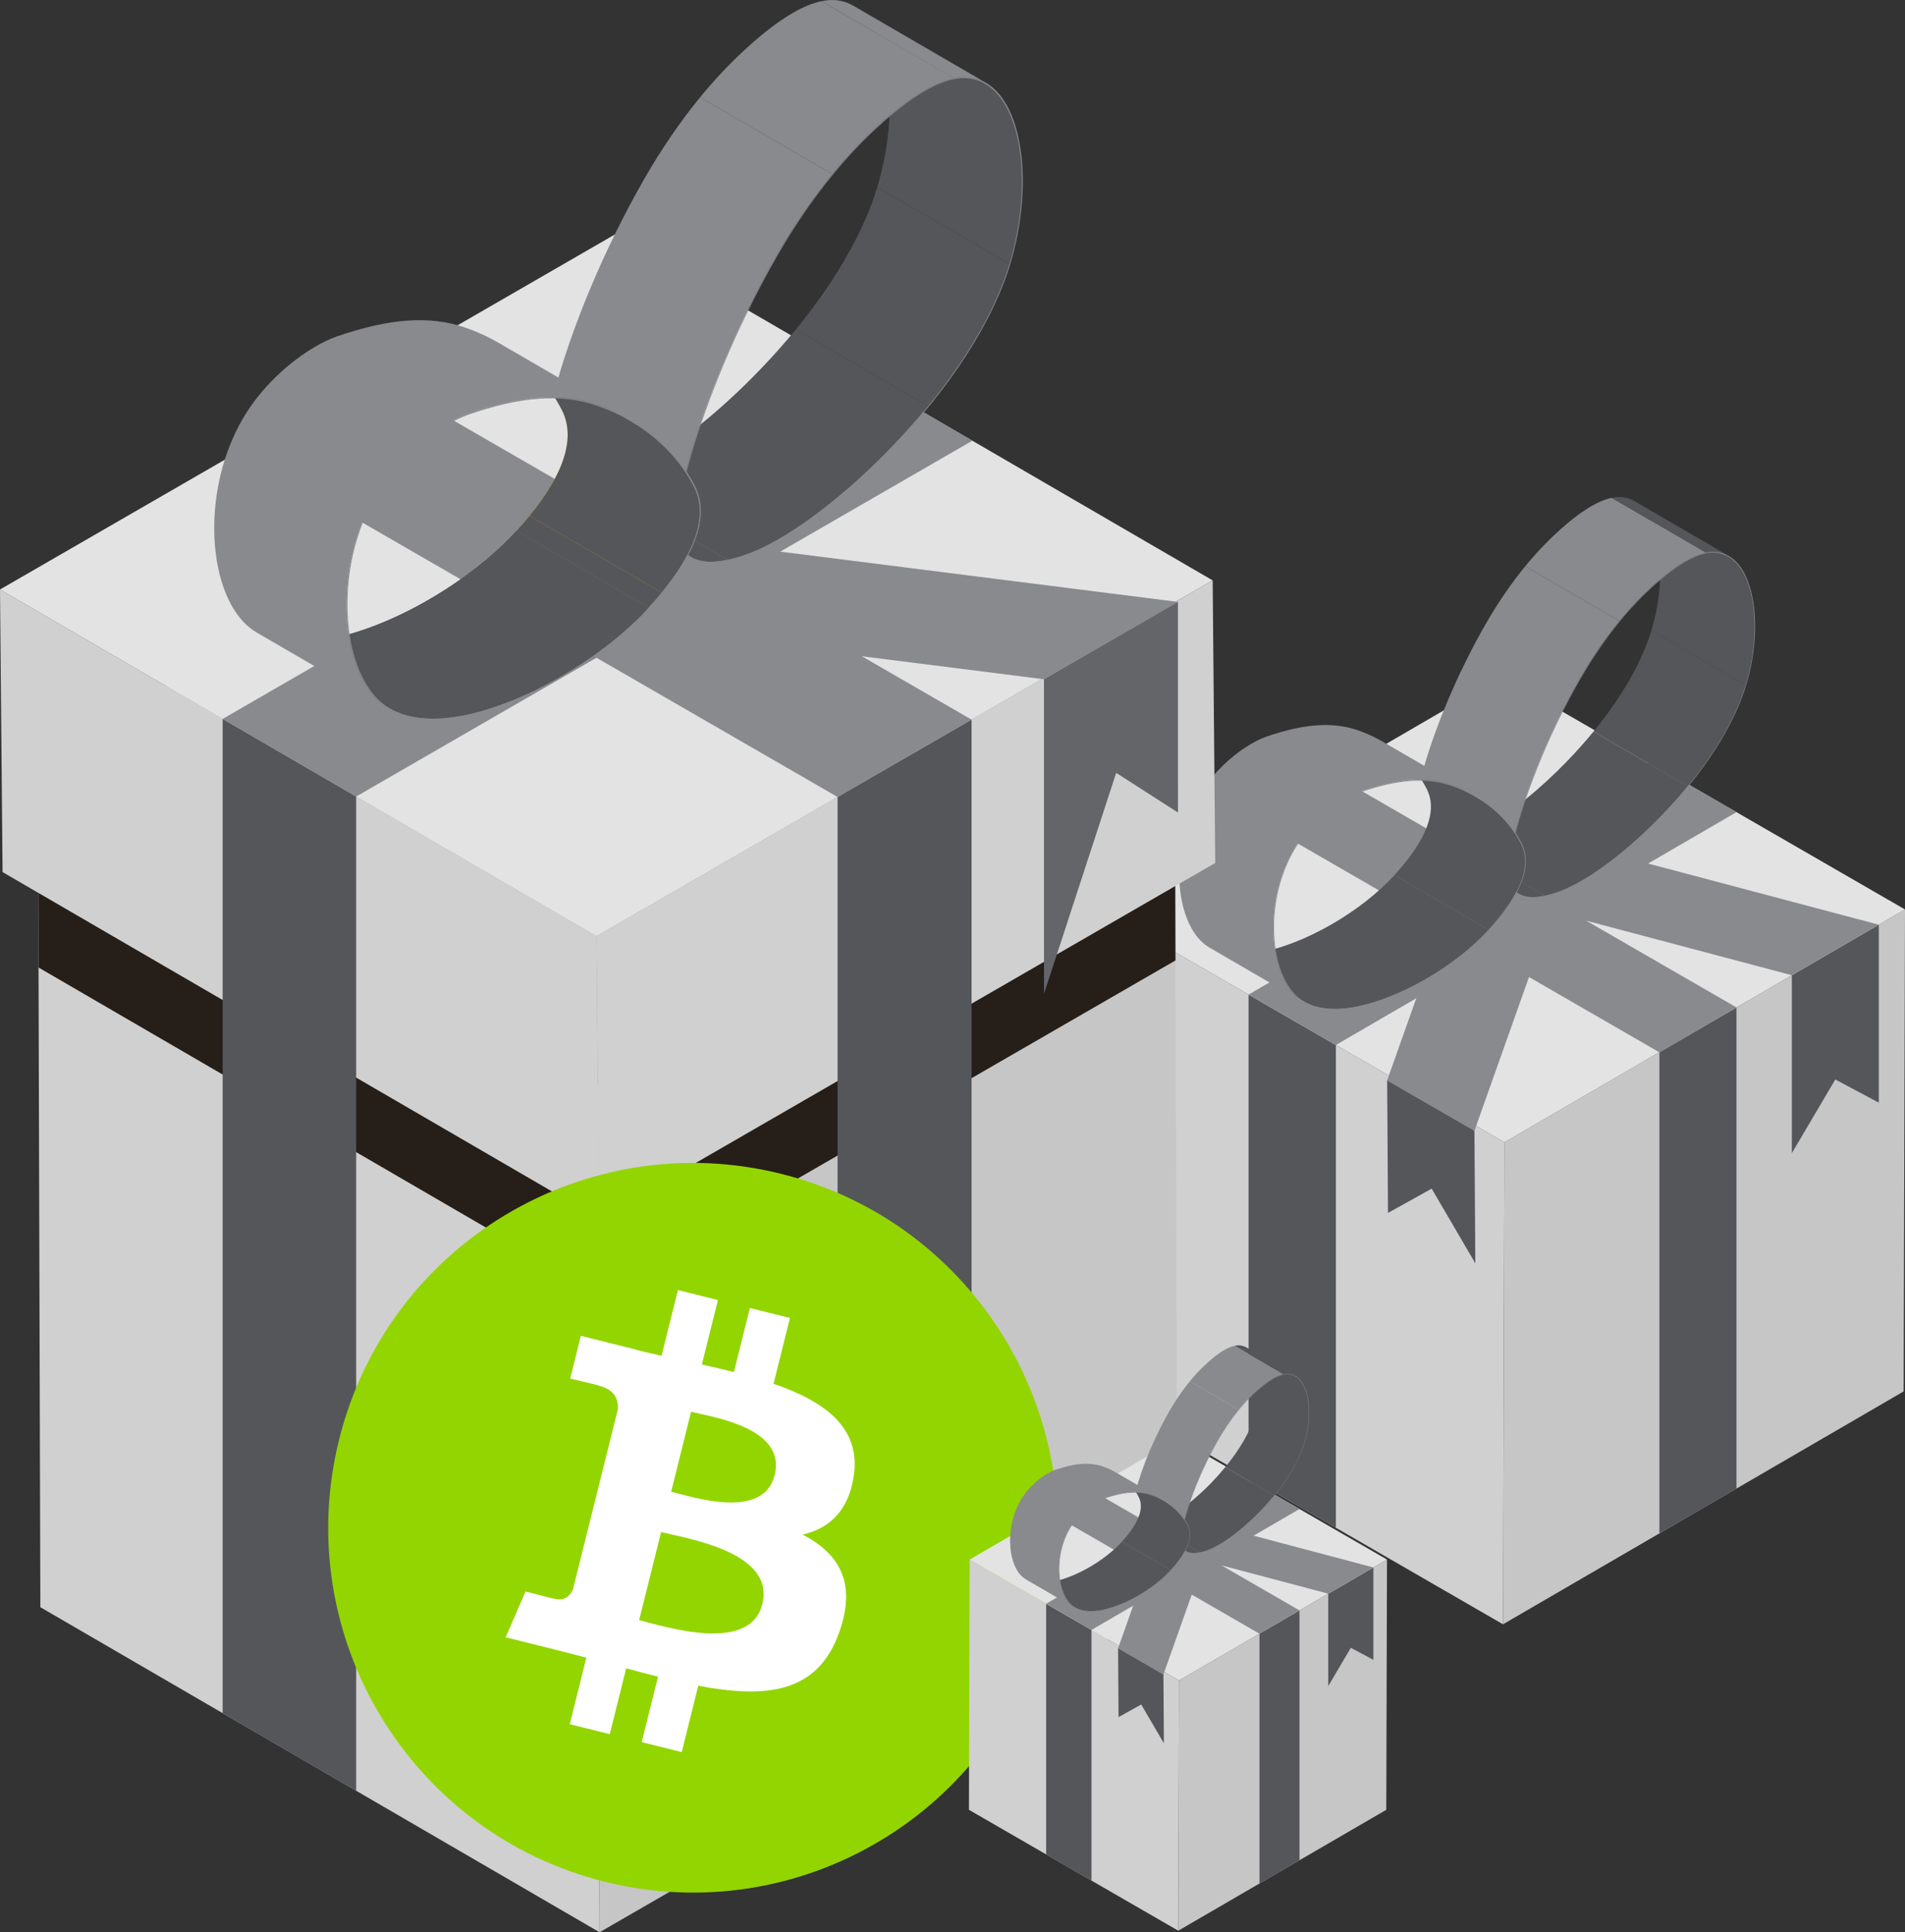 <?xml version="1.0" encoding="UTF-8"?>
<svg id="uuid-e80166f7-fb5f-4cd0-8ea0-b24b0a847c74" data-name="Layer 1" xmlns="http://www.w3.org/2000/svg" xmlns:xlink="http://www.w3.org/1999/xlink" viewBox="0 0 749.23 759.82">
  <rect x="0" y="0" width="749.23" height="759.82" fill="#333333" stroke="none"/>
  <defs>
    <style>
      .uuid-558db53d-3045-4f97-954b-9d4721bcec09 {
        fill: #fff;
      }

      .uuid-507c48a0-aacc-4f5f-b325-cb2bac8ea795 {
        fill: #898a8d;
      }

      .uuid-8343c3ce-87fe-43f7-a286-cd0802271074 {
        isolation: isolate;
      }

      .uuid-de6548fa-fdb0-4145-84e7-c105cfe8c35b {
        fill: #faad02;
      }

      .uuid-2ab1d926-b598-41e8-afbe-adbe037962d5 {
        clip-path: url(#uuid-5a3b4835-afa5-4899-945b-b56da7fb40c9);
      }

      .uuid-fde2e5ab-f311-4bc1-b709-2527618a4b9e {
        clip-path: url(#uuid-83f41cef-cde0-4073-80e3-ddf1c6a9e5b1);
      }

      .uuid-dacfaf46-9451-42c5-92e5-d2244e638ddb {
        clip-path: url(#uuid-5c8ae4ba-9e3e-4877-8e7d-99f585e19867);
      }

      .uuid-f944f55f-fcdb-4c8f-9727-ed3e5271aa90 {
        clip-path: url(#uuid-1cd2c0a3-bb19-4bd5-8bb0-34630fca47a0);
      }

      .uuid-580267ac-a94f-431a-9f61-b3e9007f6669 {
        fill: #88898d;
      }

      .uuid-901f4336-319f-4d4e-ac99-3fb499f564a8 {
        fill: #636569;
      }

      .uuid-dc0447e5-802c-47b5-ae3d-9b818640c453 {
        fill: none;
      }

      .uuid-f4a98685-916f-4d2f-bd37-cb1c72a35092 {
        fill: #54565a;
      }

      .uuid-f298e52f-c255-49ab-9318-1cd4c83256f1 {
        fill: #261e19;
      }

      .uuid-32147ea1-970b-4657-be38-f98d96b5a3b4 {
        fill: #838dc1;
      }

      .uuid-2e47c6a7-f690-4efe-9c42-a4c2d89eaf77 {
        fill: #c6c6c6;
      }

      .uuid-432f6e66-6328-4e0e-b65d-3eb8a46aaa59 {
        fill: #93d500;
      }

      .uuid-f59cc5d5-f05c-4eb1-ba43-30815f8738c4 {
        fill: #d0d0d0;
      }

      .uuid-fbd08cdc-d088-485a-8d04-cba58263f934 {
        fill: #e3e3e3;
      }

      .uuid-a7d3e373-054d-41c9-9918-fc804917c312 {
        clip-path: url(#uuid-730ed3f0-8bb0-4c05-8259-0a4d8e2fce21);
      }
    </style>
    <clipPath id="uuid-5c8ae4ba-9e3e-4877-8e7d-99f585e19867">
      <path class="uuid-f4a98685-916f-4d2f-bd37-cb1c72a35092" d="M512.99,393.86l-37.03-21.52c7.39,4.3,18.86,3.73,32.96-1.73,4.97-1.93,10-4.37,14.86-7.17,9.44-5.45,18.23-12.27,24.64-19.31l37.03,21.52c-6.42,7.04-15.2,13.85-24.64,19.31-4.86,2.8-9.89,5.25-14.86,7.17-14.11,5.47-25.57,6.03-32.96,1.73Z"/>
    </clipPath>
    <clipPath id="uuid-83f41cef-cde0-4073-80e3-ddf1c6a9e5b1">
      <path class="uuid-dc0447e5-802c-47b5-ae3d-9b818640c453" d="M335.45,2.75l51.99,30.21c6.27,3.64,10.81,11.51,13.03,22.85,2.75,14.03,1.49,31.53-3.46,47.98l-51.99-30.21c4.95-16.46,6.21-33.95,3.46-47.98-2.23-11.34-6.76-19.21-13.03-22.86Z"/>
    </clipPath>
    <clipPath id="uuid-1cd2c0a3-bb19-4bd5-8bb0-34630fca47a0">
      <path class="uuid-de6548fa-fdb0-4145-84e7-c105cfe8c35b" d="M196,135.35l51.99,30.21c10.99,6.39,19.65,15.31,25.03,25.99,5.98,11.88-.04,27.83-17.91,47.42l-51.99-30.21c17.87-19.6,23.89-35.55,17.91-47.43-5.38-10.67-14.04-19.6-25.03-25.99Z"/>
    </clipPath>
    <clipPath id="uuid-5a3b4835-afa5-4899-945b-b56da7fb40c9">
      <path class="uuid-f4a98685-916f-4d2f-bd37-cb1c72a35092" d="M153.37,278.58l-51.99-30.21c10.38,6.03,26.47,5.24,46.28-2.43,6.98-2.7,14.04-6.13,20.86-10.07,13.26-7.65,25.59-17.22,34.6-27.1l51.99,30.21c-9.01,9.88-21.34,19.45-34.6,27.1-6.82,3.94-13.88,7.36-20.86,10.07-19.8,7.67-35.9,8.46-46.28,2.43Z"/>
    </clipPath>
    <clipPath id="uuid-730ed3f0-8bb0-4c05-8259-0a4d8e2fce21">
      <path class="uuid-f4a98685-916f-4d2f-bd37-cb1c72a35092" d="M422.83,632.07l-19.23-11.17c3.84,2.23,9.79,1.94,17.12-.9,2.58-1,5.19-2.27,7.72-3.72,4.9-2.83,9.46-6.37,12.8-10.02l19.23,11.17c-3.33,3.65-7.89,7.19-12.8,10.02-2.52,1.46-5.13,2.72-7.72,3.72-7.32,2.84-13.28,3.13-17.12,.9Z"/>
    </clipPath>
  </defs>
  <g>
    <g class="uuid-8343c3ce-87fe-43f7-a286-cd0802271074">
      <polygon class="uuid-2e47c6a7-f690-4efe-9c42-a4c2d89eaf77" points="749.23 357.63 748.69 547.15 591.13 638.72 591.67 449.19 749.23 357.63"/>
      <polygon class="uuid-f4a98685-916f-4d2f-bd37-cb1c72a35092" points="682.94 396.15 652.64 413.76 652.64 602.97 682.94 585.37 682.94 396.15"/>
      <polygon class="uuid-f4a98685-916f-4d2f-bd37-cb1c72a35092" points="738.92 363.62 704.72 383.49 704.72 453.46 721.82 424.49 738.92 433.59 738.92 363.62"/>
      <polygon class="uuid-f59cc5d5-f05c-4eb1-ba43-30815f8738c4" points="591.67 449.19 591.13 638.72 432.57 547.17 433.11 357.64 591.67 449.19"/>
      <polygon class="uuid-f4a98685-916f-4d2f-bd37-cb1c72a35092" points="525.4 410.93 491.06 391.1 491.06 580.94 525.4 600.76 525.4 410.93"/>
      <polygon class="uuid-fbd08cdc-d088-485a-8d04-cba58263f934" points="749.23 357.63 591.67 449.19 433.11 357.64 590.66 266.08 749.23 357.63"/>
      <polygon class="uuid-507c48a0-aacc-4f5f-b325-cb2bac8ea795" points="682.94 396.15 652.64 413.81 494.08 322.27 524.38 304.61 682.94 396.15"/>
      <polygon class="uuid-507c48a0-aacc-4f5f-b325-cb2bac8ea795" points="682.96 319.36 525.4 410.92 491.06 391.1 648.62 299.54 682.96 319.36"/>
      <polygon class="uuid-507c48a0-aacc-4f5f-b325-cb2bac8ea795" points="596.05 354.67 704.73 383.49 738.92 363.62 630.39 334.85 596.05 354.67"/>
      <polygon class="uuid-507c48a0-aacc-4f5f-b325-cb2bac8ea795" points="605.68 372 579.89 444.66 545.56 424.84 571.34 352.18 605.68 372"/>
      <polygon class="uuid-f4a98685-916f-4d2f-bd37-cb1c72a35092" points="580.24 496.77 579.89 444.66 545.56 424.84 545.9 476.95 563.07 467.41 580.24 496.77"/>
    </g>
    <g class="uuid-8343c3ce-87fe-43f7-a286-cd0802271074">
      <g class="uuid-8343c3ce-87fe-43f7-a286-cd0802271074">
        <path class="uuid-f4a98685-916f-4d2f-bd37-cb1c72a35092" d="M642.68,197.39l37.03,21.52c4.47,2.6,7.7,8.2,9.28,16.28,1.96,10,1.06,22.46-2.46,34.18l-37.03-21.52c3.53-11.72,4.42-24.18,2.46-34.18-1.59-8.08-4.82-13.69-9.28-16.28Z"/>
      </g>
      <g class="uuid-8343c3ce-87fe-43f7-a286-cd0802271074">
        <g class="uuid-8343c3ce-87fe-43f7-a286-cd0802271074">
          <path class="uuid-f4a98685-916f-4d2f-bd37-cb1c72a35092" d="M580.9,336.74v5.16l16.63,9.66c2.35,1.36,5.71,1.59,10.05,.68l-26.68-15.5Z"/>
          <path class="uuid-f4a98685-916f-4d2f-bd37-cb1c72a35092" d="M626.72,287.67c-3.2,3.91-6.67,7.8-10.37,11.63-10.57,10.93-21.86,20.05-31.45,25.58-1.37,.79-2.71,1.5-4,2.14v9.71l26.68,15.5c1.42-.3,2.95-.72,4.58-1.26,2.95-.98,6.25-2.54,9.78-4.57,9.59-5.54,20.88-14.65,31.45-25.58,3.71-3.83,7.17-7.72,10.37-11.63l-37.03-21.52Z"/>
          <path class="uuid-f4a98685-916f-4d2f-bd37-cb1c72a35092" d="M663.76,309.19l-37.03-21.52c11.09-13.55,19.02-27.34,22.78-39.83l37.03,21.52c-3.76,12.48-11.69,26.28-22.78,39.83Z"/>
        </g>
      </g>
      <g class="uuid-8343c3ce-87fe-43f7-a286-cd0802271074">
        <g class="uuid-8343c3ce-87fe-43f7-a286-cd0802271074">
          <path class="uuid-507c48a0-aacc-4f5f-b325-cb2bac8ea795" d="M621.46,266.7c4.72-8.19,9.95-15.8,15.44-22.51l-37.03-21.52c-5.49,6.71-10.72,14.32-15.44,22.51-11.24,19.51-20.69,42.07-25.61,60.84l22.08,15.62v20.68l16.44,9.55c-.81-.47-1.51-1.08-2.08-1.82-2.22-2.86-2.64-7.79-1.26-14.63,4.07-20.07,14.6-46.41,27.47-68.74Z"/>
          <path class="uuid-507c48a0-aacc-4f5f-b325-cb2bac8ea795" d="M636.91,244.19l-37.03-21.52c3.16-3.87,6.42-7.43,9.71-10.64,.22-.22,.45-.43,.67-.65,5.77-5.55,10.97-9.67,15.57-12.32,2.92-1.69,5.6-2.78,8.03-3.3l37.03,21.52c-2.43,.51-5.11,1.61-8.03,3.3-4.6,2.66-9.8,6.77-15.57,12.32-.23,.22-.45,.43-.67,.65-3.29,3.21-6.55,6.78-9.71,10.64Z"/>
          <path class="uuid-f4a98685-916f-4d2f-bd37-cb1c72a35092" d="M670.89,217.28l-37.03-21.52c1.7-.36,3.28-.43,4.74-.2,1.52,.23,2.95,.74,4.27,1.51l37.03,21.52c-1.32-.77-2.74-1.27-4.27-1.51-1.46-.22-3.04-.15-4.74,.2Z"/>
        </g>
      </g>
      <path class="uuid-580267ac-a94f-431a-9f61-b3e9007f6669" d="M689.26,234.98c1.97,10.05,1.07,22.58-2.48,34.37-4.87,16.18-16.69,34.54-33.29,51.71-10.6,10.96-21.93,20.11-31.56,25.67-3.55,2.05-6.86,3.61-9.83,4.6-8.38,2.79-14.04,2.37-16.84-1.25-2.22-2.87-2.64-7.79-1.26-14.63,4.07-20.07,14.6-46.41,27.47-68.74,7.44-12.91,16.14-24.37,25.15-33.15,.22-.22,.44-.43,.67-.65,5.77-5.55,10.97-9.67,15.57-12.32,4.97-2.87,9.23-4.04,12.77-3.5,6.72,1.03,11.56,7.39,13.62,17.9Zm-2.72,34.39c3.53-11.72,4.42-24.18,2.46-34.18-2.05-10.44-6.84-16.75-13.51-17.77-3.49-.54-7.71,.63-12.63,3.47-4.57,2.64-9.75,6.73-15.49,12.25-.23,.22-.45,.43-.67,.65-8.98,8.75-17.64,20.17-25.05,33.02-12.84,22.27-23.34,48.54-27.4,68.56-1.37,6.74-.96,11.59,1.23,14.4,2.76,3.56,8.37,3.97,16.67,1.21,2.95-.98,6.25-2.54,9.78-4.57,9.59-5.54,20.88-14.65,31.45-25.58,16.54-17.1,28.31-35.37,33.15-51.46Z"/>
    </g>
    <g class="uuid-8343c3ce-87fe-43f7-a286-cd0802271074">
      <g class="uuid-8343c3ce-87fe-43f7-a286-cd0802271074">
        <path class="uuid-f4a98685-916f-4d2f-bd37-cb1c72a35092" d="M543.35,291.84l37.03,21.52c7.83,4.55,14,10.91,17.83,18.51,4.26,8.46-.03,19.82-12.76,33.78l-37.03-21.52c12.73-13.96,17.02-25.32,12.76-33.78-3.83-7.6-10-13.96-17.83-18.51Z"/>
      </g>
      <g class="uuid-8343c3ce-87fe-43f7-a286-cd0802271074">
        <path class="uuid-f4a98685-916f-4d2f-bd37-cb1c72a35092" d="M512.99,393.86l-37.03-21.52c7.39,4.3,18.86,3.73,32.96-1.73,4.97-1.93,10-4.37,14.86-7.17,9.44-5.45,18.23-12.27,24.64-19.31l37.03,21.52c-6.42,7.04-15.2,13.85-24.64,19.31-4.86,2.8-9.89,5.25-14.86,7.17-14.11,5.47-25.57,6.03-32.96,1.73Z"/>
        <g class="uuid-dacfaf46-9451-42c5-92e5-d2244e638ddb">
          <g class="uuid-8343c3ce-87fe-43f7-a286-cd0802271074">
            <path class="uuid-f4a98685-916f-4d2f-bd37-cb1c72a35092" d="M512.99,393.86l-37.03-21.52c5.24,3.04,12.52,3.65,21.34,1.8l37.03,21.52c-8.82,1.85-16.1,1.24-21.34-1.8Z"/>
          </g>
        </g>
      </g>
      <path class="uuid-507c48a0-aacc-4f5f-b325-cb2bac8ea795" d="M512.8,394.19l-37.03-21.52c-1.39-.81-2.64-1.79-3.74-2.94-5.06-5.32-8.07-14.54-8.26-25.3-.19-11.26,2.65-22.54,8.02-31.78,5.13-8.82,13.25-16.08,20.41-20.21,2.1-1.21,4.11-2.15,5.95-2.79,14.64-5.07,26-5.87,35.73-2.54,3.44,1.18,6.67,2.65,9.67,4.39l37.03,21.52c-3-1.74-6.23-3.22-9.67-4.4-9.73-3.34-21.09-2.53-35.73,2.54-1.83,.63-3.85,1.58-5.95,2.79-7.15,4.13-15.28,11.39-20.41,20.21-5.37,9.23-8.22,20.52-8.02,31.78,.19,10.76,3.2,19.98,8.26,25.3,1.1,1.15,2.35,2.13,3.74,2.94Z"/>
      <path class="uuid-580267ac-a94f-431a-9f61-b3e9007f6669" d="M598.46,331.6c4.34,8.6,0,20.13-12.89,34.26-6.45,7.07-15.28,13.92-24.76,19.4-4.87,2.81-9.91,5.26-14.9,7.19-16.82,6.51-29.9,6.08-36.85-1.22-5.06-5.32-8.07-14.54-8.26-25.3-.19-11.26,2.65-22.54,8.02-31.78,5.13-8.82,13.25-16.08,20.41-20.21,2.1-1.21,4.11-2.15,5.95-2.79,14.64-5.07,26-5.87,35.73-2.54,12.46,4.27,22.24,12.43,27.56,22.97Zm-13,34.05c12.73-13.96,17.02-25.32,12.76-33.78-5.29-10.51-15.05-18.64-27.48-22.9-9.7-3.33-21.01-2.52-35.62,2.53-1.82,.63-3.82,1.57-5.9,2.77-7.09,4.09-15.14,11.28-20.21,20.01-5.32,9.14-8.14,20.33-7.94,31.51,.19,10.7,3.18,19.87,8.21,25.16,6.9,7.26,19.93,7.68,36.68,1.19,4.97-1.93,10-4.37,14.86-7.17,9.44-5.45,18.23-12.27,24.64-19.31Z"/>
    </g>
  </g>
  <g>
    <g>
      <g class="uuid-8343c3ce-87fe-43f7-a286-cd0802271074">
        <polygon class="uuid-f59cc5d5-f05c-4eb1-ba43-30815f8738c4" points="235.81 759.82 140.08 704.18 87.57 673.66 15.87 632 15.15 380.45 14.92 298.93 87.57 341.15 140.08 371.67 234.86 426.75 234.87 427.28 235.1 508.27 235.81 759.82"/>
        <polygon class="uuid-f298e52f-c255-49ab-9318-1cd4c83256f1" points="235.6 508.56 235.1 508.27 15.15 380.45 14.92 298.93 87.57 341.15 140.08 371.67 234.86 426.75 234.87 427.28 235.6 508.56"/>
        <polygon class="uuid-32147ea1-970b-4657-be38-f98d96b5a3b4" points="234.87 426.75 14.92 298.93 242.13 167.75 462.07 295.57 234.87 426.75"/>
        <polygon class="uuid-2e47c6a7-f690-4efe-9c42-a4c2d89eaf77" points="463.02 628.64 382.11 675.35 329.42 705.77 235.81 759.82 234.87 427.28 234.87 426.75 329.42 372.16 382.11 341.74 462.07 295.57 462.31 377.67 463.02 628.64"/>
      </g>
      <g class="uuid-8343c3ce-87fe-43f7-a286-cd0802271074">
        <polygon class="uuid-f59cc5d5-f05c-4eb1-ba43-30815f8738c4" points="235.6 479.26 1.01 342.93 0 231.81 234.6 368.14 235.6 479.26"/>
        <polygon class="uuid-f298e52f-c255-49ab-9318-1cd4c83256f1" points="462.31 377.67 235.6 508.56 235.6 479.26 248.25 457.63 329.42 372.16 382.11 341.74 462.07 295.57 462.31 377.67"/>
        <polygon class="uuid-fbd08cdc-d088-485a-8d04-cba58263f934" points="476.94 228.23 382.11 282.98 329.42 313.4 234.6 368.14 140.08 313.22 87.57 282.7 0 231.81 94.06 177.51 146.75 147.09 242.34 91.9 329.9 142.78 382.42 173.3 476.94 228.23"/>
        <polygon class="uuid-f59cc5d5-f05c-4eb1-ba43-30815f8738c4" points="476.94 228.23 477.94 339.35 235.6 479.26 234.6 368.14 476.94 228.23"/>
      </g>
      <polygon class="uuid-f4a98685-916f-4d2f-bd37-cb1c72a35092" points="140.08 313.22 140.08 371.67 140.08 704.18 87.57 673.66 87.57 341.15 87.57 282.71 140.08 313.22"/>
      <polygon class="uuid-f4a98685-916f-4d2f-bd37-cb1c72a35092" points="382.11 675.35 329.42 705.77 329.42 372.16 329.42 313.4 382.11 282.97 382.11 341.74 382.11 675.35"/>
      <polygon class="uuid-901f4336-319f-4d4e-ac99-3fb499f564a8" points="463.29 319.51 438.99 303.91 410.6 390.81 410.59 325.79 410.59 267.04 463.28 236.61 463.28 295.38 463.29 319.51"/>
      <g>
        <polygon class="uuid-507c48a0-aacc-4f5f-b325-cb2bac8ea795" points="382.11 282.98 329.42 313.4 234.6 258.65 181.91 228.23 94.06 177.51 146.75 147.09 234.6 197.81 287.28 228.23 382.11 282.98"/>
        <polygon class="uuid-507c48a0-aacc-4f5f-b325-cb2bac8ea795" points="463.29 236.69 410.6 267.11 221.48 243.21 274.17 212.79 463.29 236.69"/>
        <polygon class="uuid-507c48a0-aacc-4f5f-b325-cb2bac8ea795" points="382.42 173.3 287.28 228.23 234.6 258.65 140.08 313.22 87.57 282.7 181.91 228.23 234.6 197.81 329.9 142.78 382.42 173.3"/>
      </g>
    </g>
    <g class="uuid-8343c3ce-87fe-43f7-a286-cd0802271074">
      <g class="uuid-8343c3ce-87fe-43f7-a286-cd0802271074">
        <g class="uuid-fde2e5ab-f311-4bc1-b709-2527618a4b9e">
          <g class="uuid-8343c3ce-87fe-43f7-a286-cd0802271074">
            <path class="uuid-f4a98685-916f-4d2f-bd37-cb1c72a35092" d="M397.01,103.8l-51.99-30.21c4.95-16.46,6.21-33.95,3.46-47.98-2.23-11.34-6.76-19.21-13.03-22.86l51.99,30.21c6.27,3.64,10.81,11.51,13.03,22.85,2.75,14.03,1.49,31.53-3.46,47.98Z"/>
          </g>
        </g>
      </g>
      <g class="uuid-8343c3ce-87fe-43f7-a286-cd0802271074">
        <g class="uuid-8343c3ce-87fe-43f7-a286-cd0802271074">
          <path class="uuid-f4a98685-916f-4d2f-bd37-cb1c72a35092" d="M248.71,198.38v7.24l23.35,13.57c3.3,1.91,8.01,2.24,14.11,.96l-37.45-21.77Z"/>
          <path class="uuid-f4a98685-916f-4d2f-bd37-cb1c72a35092" d="M313.04,129.5c-4.5,5.49-9.36,10.95-14.56,16.32-14.84,15.35-30.69,28.14-44.16,35.92-1.93,1.11-3.8,2.11-5.62,3.01v13.63l37.45,21.77c2-.42,4.14-1.01,6.43-1.77,4.14-1.38,8.78-3.56,13.73-6.42,13.47-7.78,29.31-20.57,44.15-35.92,5.2-5.38,10.06-10.84,14.56-16.32l-51.99-30.21Z"/>
          <path class="uuid-f4a98685-916f-4d2f-bd37-cb1c72a35092" d="M365.03,159.72l-51.99-30.21c15.57-19.01,26.7-38.39,31.98-55.91l51.99,30.21c-5.27,17.53-16.41,36.9-31.98,55.91Z"/>
        </g>
      </g>
      <g class="uuid-8343c3ce-87fe-43f7-a286-cd0802271074">
        <g class="uuid-8343c3ce-87fe-43f7-a286-cd0802271074">
          <path class="uuid-507c48a0-aacc-4f5f-b325-cb2bac8ea795" d="M305.66,100.06c6.63-11.5,13.97-22.18,21.68-31.6l-51.99-30.21c-7.71,9.42-15.05,20.1-21.68,31.6-15.78,27.38-29.05,59.06-35.96,85.42l30.99,21.93v29.04l23.08,13.41c-1.14-.66-2.11-1.51-2.92-2.55-3.12-4.02-3.71-10.93-1.76-20.53,5.72-28.18,20.49-65.16,38.56-96.5Z"/>
          <path class="uuid-507c48a0-aacc-4f5f-b325-cb2bac8ea795" d="M327.34,68.46l-51.99-30.21c4.44-5.43,9.01-10.43,13.63-14.94,.31-.3,.63-.61,.94-.91,8.1-7.8,15.4-13.57,21.86-17.3,4.1-2.37,7.86-3.91,11.27-4.63l51.99,30.21c-3.41,.72-7.17,2.26-11.27,4.63-6.46,3.73-13.76,9.5-21.87,17.3-.32,.3-.63,.61-.94,.91-4.63,4.51-9.19,9.51-13.63,14.94Z"/>
          <path class="uuid-507c48a0-aacc-4f5f-b325-cb2bac8ea795" d="M375.05,30.68L323.06,.47c2.39-.5,4.61-.6,6.65-.29,2.14,.33,4.14,1.04,5.99,2.12l51.99,30.21c-1.85-1.08-3.85-1.79-5.99-2.12-2.04-.31-4.26-.22-6.65,.28Z"/>
        </g>
      </g>
      <path class="uuid-507c48a0-aacc-4f5f-b325-cb2bac8ea795" d="M400.83,55.53c2.77,14.11,1.5,31.69-3.48,48.24-6.84,22.71-23.43,48.49-46.74,72.59-14.89,15.39-30.79,28.23-44.3,36.03-4.98,2.87-9.63,5.07-13.8,6.45-11.76,3.91-19.71,3.32-23.65-1.75-3.12-4.02-3.71-10.93-1.76-20.53,5.72-28.18,20.49-65.16,38.56-96.5,10.44-18.12,22.65-34.21,35.31-46.54,.31-.3,.62-.61,.94-.91,8.1-7.8,15.4-13.57,21.87-17.3,6.97-4.03,12.96-5.67,17.93-4.91,9.44,1.45,16.23,10.37,19.13,25.13Zm-3.83,48.28c4.95-16.46,6.21-33.95,3.46-47.98-2.88-14.66-9.61-23.51-18.96-24.95-4.9-.75-10.83,.88-17.73,4.86-6.42,3.71-13.68,9.45-21.74,17.2-.32,.3-.63,.61-.94,.91-12.6,12.28-24.77,28.31-35.17,46.36-18.02,31.26-32.76,68.15-38.46,96.25-1.92,9.47-1.34,16.27,1.72,20.22,3.88,5,11.75,5.57,23.4,1.69,4.14-1.38,8.78-3.56,13.73-6.42,13.47-7.78,29.31-20.57,44.15-35.92,23.21-24,39.74-49.65,46.53-72.24Z"/>
    </g>
    <g class="uuid-8343c3ce-87fe-43f7-a286-cd0802271074">
      <g class="uuid-8343c3ce-87fe-43f7-a286-cd0802271074">
        <path class="uuid-de6548fa-fdb0-4145-84e7-c105cfe8c35b" d="M196,135.35l51.99,30.21c10.99,6.39,19.65,15.31,25.03,25.99,5.98,11.88-.04,27.83-17.91,47.42l-51.99-30.21c17.87-19.6,23.89-35.55,17.91-47.43-5.38-10.67-14.04-19.6-25.03-25.99Z"/>
        <g class="uuid-f944f55f-fcdb-4c8f-9727-ed3e5271aa90">
          <g class="uuid-8343c3ce-87fe-43f7-a286-cd0802271074">
            <path class="uuid-f4a98685-916f-4d2f-bd37-cb1c72a35092" d="M255.11,238.97l-51.99-30.21c1.84-2.02,3.56-4.01,5.15-5.95l51.99,30.21c-1.59,1.94-3.31,3.93-5.15,5.95Z"/>
            <path class="uuid-f4a98685-916f-4d2f-bd37-cb1c72a35092" d="M260.26,233.03l-51.99-30.21c13.83-16.89,18.12-30.82,12.76-41.48-5.38-10.67-14.04-19.6-25.03-25.99l51.99,30.21c10.99,6.39,19.65,15.31,25.03,25.99,5.37,10.65,1.07,24.58-12.76,41.48Z"/>
          </g>
        </g>
      </g>
      <g class="uuid-8343c3ce-87fe-43f7-a286-cd0802271074">
        <path class="uuid-f4a98685-916f-4d2f-bd37-cb1c72a35092" d="M153.37,278.58l-51.99-30.21c10.38,6.03,26.47,5.24,46.28-2.43,6.98-2.7,14.04-6.13,20.86-10.07,13.26-7.65,25.59-17.22,34.6-27.1l51.99,30.21c-9.01,9.88-21.34,19.45-34.6,27.1-6.82,3.94-13.88,7.36-20.86,10.07-19.8,7.67-35.9,8.46-46.28,2.43Z"/>
        <g class="uuid-2ab1d926-b598-41e8-afbe-adbe037962d5">
          <g class="uuid-8343c3ce-87fe-43f7-a286-cd0802271074">
            <path class="uuid-f4a98685-916f-4d2f-bd37-cb1c72a35092" d="M153.37,278.58l-51.99-30.21c7.35,4.27,17.58,5.12,29.96,2.52l51.99,30.21c-12.38,2.6-22.6,1.75-29.96-2.52Z"/>
            <path class="uuid-f4a98685-916f-4d2f-bd37-cb1c72a35092" d="M183.33,281.1l-51.99-30.21c5.09-1.07,10.55-2.72,16.32-4.96,6.98-2.7,14.04-6.13,20.86-10.07,13.26-7.65,25.59-17.22,34.6-27.1l51.99,30.21c-9.01,9.88-21.34,19.45-34.6,27.1-6.82,3.94-13.88,7.36-20.86,10.07-5.77,2.24-11.23,3.89-16.32,4.96Z"/>
          </g>
        </g>
      </g>
      <g class="uuid-8343c3ce-87fe-43f7-a286-cd0802271074">
        <path class="uuid-507c48a0-aacc-4f5f-b325-cb2bac8ea795" d="M153.11,279.03l-51.99-30.21c-1.96-1.14-3.71-2.51-5.25-4.13-7.11-7.46-11.33-20.41-11.6-35.51-.27-15.81,3.72-31.65,11.26-44.61,7.2-12.38,18.6-22.57,28.65-28.37,2.95-1.7,5.78-3.02,8.35-3.91,20.56-7.11,36.5-8.25,50.16-3.56,4.83,1.65,9.37,3.73,13.57,6.17l51.99,30.21c-4.2-2.44-8.75-4.52-13.57-6.17-13.66-4.68-29.6-3.55-50.16,3.56-2.57,.89-5.4,2.21-8.35,3.91-10.04,5.8-21.45,15.99-28.65,28.37-7.54,12.96-11.54,28.8-11.26,44.61,.26,15.11,4.49,28.05,11.6,35.52,1.54,1.62,3.29,2.99,5.25,4.13Z"/>
      </g>
      <path class="uuid-580267ac-a94f-431a-9f61-b3e9007f6669" d="M273.36,191.18c6.09,12.08,0,28.26-18.1,48.1-9.06,9.93-21.45,19.55-34.76,27.23-6.83,3.95-13.92,7.39-20.92,10.1-23.61,9.15-41.98,8.54-51.73-1.71-7.11-7.46-11.33-20.41-11.6-35.52-.27-15.8,3.72-31.65,11.26-44.61,7.2-12.38,18.6-22.57,28.65-28.37,2.95-1.7,5.77-3.02,8.35-3.91,20.56-7.12,36.5-8.25,50.16-3.56,17.49,5.99,31.23,17.45,38.69,32.25Zm-18.25,47.8c17.87-19.59,23.89-35.55,17.91-47.42-7.43-14.75-21.14-26.17-38.58-32.15-13.61-4.67-29.5-3.54-50,3.56-2.55,.88-5.36,2.2-8.28,3.89-9.95,5.75-21.25,15.83-28.37,28.09-7.46,12.83-11.43,28.55-11.15,44.23,.26,15.02,4.46,27.89,11.53,35.32,9.69,10.19,27.98,10.78,51.49,1.67,6.98-2.7,14.05-6.13,20.86-10.07,13.26-7.65,25.59-17.22,34.6-27.1Z"/>
    </g>
  </g>
  <g>
    <path class="uuid-432f6e66-6328-4e0e-b65d-3eb8a46aaa59" d="M411.69,635.47c-19.16,76.86-97.01,123.63-173.88,104.47-76.83-19.16-123.61-97.01-104.44-173.87,19.15-76.87,97-123.65,173.85-104.49,76.86,19.16,123.64,97.02,104.47,173.89h0Z"/>
    <path class="uuid-558db53d-3045-4f97-954b-9d4721bcec09" d="M335.79,580.33c2.85-19.09-11.68-29.35-31.56-36.2l6.45-25.86-15.75-3.92-6.28,25.18c-4.13-1.03-8.38-2-12.61-2.97l6.32-25.35-15.73-3.92-6.45,25.85c-3.43-.78-6.79-1.55-10.05-2.36l.02-.08-21.71-5.42-4.19,16.81s11.68,2.68,11.43,2.84c6.38,1.59,7.53,5.81,7.34,9.16l-7.37,29.57-10.3,41.27c-.78,1.94-2.76,4.84-7.21,3.74,.16,.23-11.44-2.86-11.44-2.86l-7.81,18.02,20.49,5.11c3.81,.96,7.55,1.95,11.22,2.9l-6.51,26.16,15.72,3.92,6.46-25.88c4.29,1.17,8.46,2.24,12.54,3.26l-6.43,25.76,15.74,3.92,6.51-26.11c26.84,5.08,47.03,3.03,55.52-21.24,6.85-19.55-.34-30.82-14.46-38.18,10.29-2.38,18.03-9.15,20.1-23.12h0Zm-35.97,50.43c-4.87,19.55-37.78,8.98-48.45,6.33l8.64-34.65c10.67,2.66,44.88,7.94,39.81,28.32h0Zm4.86-50.72c-4.44,17.78-31.83,8.75-40.72,6.53l7.84-31.43c8.89,2.21,37.51,6.35,32.89,24.9Z"/>
  </g>
  <g>
    <g class="uuid-8343c3ce-87fe-43f7-a286-cd0802271074">
      <polygon class="uuid-2e47c6a7-f690-4efe-9c42-a4c2d89eaf77" points="545.5 613.26 545.22 711.67 463.41 759.21 463.69 660.8 545.5 613.26"/>
      <polygon class="uuid-f4a98685-916f-4d2f-bd37-cb1c72a35092" points="511.08 633.26 495.35 642.4 495.35 740.65 511.08 731.51 511.08 633.26"/>
      <polygon class="uuid-f4a98685-916f-4d2f-bd37-cb1c72a35092" points="540.15 616.37 522.39 626.69 522.39 663.02 531.27 647.97 540.15 652.7 540.15 616.37"/>
      <polygon class="uuid-f59cc5d5-f05c-4eb1-ba43-30815f8738c4" points="463.69 660.8 463.41 759.21 381.08 711.67 381.36 613.26 463.69 660.8"/>
      <polygon class="uuid-f4a98685-916f-4d2f-bd37-cb1c72a35092" points="429.28 640.93 411.45 630.64 411.45 729.21 429.28 739.5 429.28 640.93"/>
      <polygon class="uuid-fbd08cdc-d088-485a-8d04-cba58263f934" points="545.5 613.26 463.69 660.8 381.36 613.26 463.17 565.72 545.5 613.26"/>
      <polygon class="uuid-507c48a0-aacc-4f5f-b325-cb2bac8ea795" points="511.08 633.26 495.35 642.43 413.02 594.89 428.75 585.72 511.08 633.26"/>
      <polygon class="uuid-507c48a0-aacc-4f5f-b325-cb2bac8ea795" points="511.09 593.39 429.28 640.93 411.45 630.64 493.26 583.09 511.09 593.39"/>
      <polygon class="uuid-507c48a0-aacc-4f5f-b325-cb2bac8ea795" points="465.96 611.72 522.39 626.68 540.15 616.37 483.79 601.43 465.96 611.72"/>
      <polygon class="uuid-507c48a0-aacc-4f5f-b325-cb2bac8ea795" points="470.96 620.72 457.57 658.45 439.74 648.15 453.13 610.43 470.96 620.72"/>
      <polygon class="uuid-f4a98685-916f-4d2f-bd37-cb1c72a35092" points="457.75 685.51 457.57 658.45 439.74 648.15 439.92 675.21 448.84 670.26 457.75 685.51"/>
    </g>
    <g class="uuid-8343c3ce-87fe-43f7-a286-cd0802271074">
      <g class="uuid-8343c3ce-87fe-43f7-a286-cd0802271074">
        <path class="uuid-f4a98685-916f-4d2f-bd37-cb1c72a35092" d="M490.17,530.05l19.23,11.17c2.32,1.35,4,4.26,4.82,8.45,1.02,5.19,.55,11.66-1.28,17.75l-19.23-11.17c1.83-6.09,2.3-12.56,1.28-17.75-.82-4.2-2.5-7.11-4.82-8.45Z"/>
      </g>
      <g class="uuid-8343c3ce-87fe-43f7-a286-cd0802271074">
        <g class="uuid-8343c3ce-87fe-43f7-a286-cd0802271074">
          <path class="uuid-f4a98685-916f-4d2f-bd37-cb1c72a35092" d="M458.09,602.41v2.68l8.63,5.02c1.22,.71,2.96,.83,5.22,.35l-13.85-8.05Z"/>
          <path class="uuid-f4a98685-916f-4d2f-bd37-cb1c72a35092" d="M481.89,576.93c-1.66,2.03-3.46,4.05-5.38,6.04-5.49,5.68-11.35,10.41-16.33,13.28-.71,.41-1.41,.78-2.08,1.11v5.04l13.85,8.05c.74-.15,1.53-.37,2.38-.66,1.53-.51,3.25-1.32,5.08-2.37,4.98-2.88,10.84-7.61,16.33-13.28,1.92-1.99,3.72-4.01,5.39-6.04l-19.23-11.17Z"/>
          <path class="uuid-f4a98685-916f-4d2f-bd37-cb1c72a35092" d="M501.12,588.11l-19.23-11.17c5.76-7.03,9.88-14.2,11.83-20.68l19.23,11.17c-1.95,6.48-6.07,13.65-11.83,20.68Z"/>
        </g>
      </g>
      <g class="uuid-8343c3ce-87fe-43f7-a286-cd0802271074">
        <g class="uuid-8343c3ce-87fe-43f7-a286-cd0802271074">
          <path class="uuid-507c48a0-aacc-4f5f-b325-cb2bac8ea795" d="M479.16,566.04c2.45-4.25,5.17-8.2,8.02-11.69l-19.23-11.17c-2.85,3.48-5.57,7.44-8.02,11.69-5.84,10.13-10.74,21.84-13.3,31.59l11.46,8.11v10.74l8.54,4.96c-.42-.25-.78-.56-1.08-.94-1.15-1.49-1.37-4.04-.65-7.59,2.11-10.42,7.58-24.1,14.26-35.69Z"/>
          <path class="uuid-507c48a0-aacc-4f5f-b325-cb2bac8ea795" d="M487.18,554.35l-19.23-11.17c1.64-2.01,3.33-3.86,5.04-5.53,.12-.11,.23-.23,.35-.34,3-2.88,5.7-5.02,8.09-6.4,1.52-.88,2.91-1.45,4.17-1.71l19.23,11.17c-1.26,.27-2.65,.84-4.17,1.71-2.39,1.38-5.09,3.52-8.09,6.4-.12,.11-.23,.23-.35,.34-1.71,1.67-3.4,3.52-5.04,5.53Z"/>
          <path class="uuid-f4a98685-916f-4d2f-bd37-cb1c72a35092" d="M504.82,540.38l-19.23-11.17c.88-.19,1.7-.22,2.46-.11,.79,.12,1.53,.38,2.22,.78l19.23,11.17c-.69-.4-1.43-.66-2.22-.78-.76-.12-1.58-.08-2.46,.11Z"/>
        </g>
      </g>
      <path class="uuid-580267ac-a94f-431a-9f61-b3e9007f6669" d="M514.36,549.57c1.02,5.22,.55,11.72-1.29,17.84-2.53,8.4-8.67,17.94-17.29,26.85-5.51,5.69-11.39,10.44-16.39,13.33-1.84,1.06-3.56,1.87-5.1,2.39-4.35,1.45-7.29,1.23-8.75-.65-1.15-1.49-1.37-4.04-.65-7.59,2.11-10.42,7.58-24.1,14.26-35.69,3.86-6.7,8.38-12.65,13.06-17.21,.11-.11,.23-.23,.35-.34,3-2.88,5.7-5.02,8.09-6.4,2.58-1.49,4.8-2.1,6.63-1.82,3.49,.54,6,3.84,7.07,9.3Zm-1.41,17.86c1.83-6.09,2.3-12.56,1.28-17.75-1.06-5.42-3.55-8.7-7.01-9.23-1.81-.28-4,.33-6.56,1.8-2.37,1.37-5.06,3.49-8.04,6.36-.12,.11-.23,.22-.35,.34-4.66,4.54-9.16,10.47-13.01,17.15-6.67,11.56-12.12,25.2-14.23,35.6-.71,3.5-.5,6.02,.64,7.48,1.43,1.85,4.35,2.06,8.66,.63,1.53-.51,3.25-1.32,5.08-2.37,4.98-2.88,10.84-7.61,16.33-13.28,8.59-8.88,14.7-18.36,17.21-26.72Z"/>
    </g>
    <g class="uuid-8343c3ce-87fe-43f7-a286-cd0802271074">
      <g class="uuid-8343c3ce-87fe-43f7-a286-cd0802271074">
        <path class="uuid-f4a98685-916f-4d2f-bd37-cb1c72a35092" d="M438.6,579.09l19.23,11.17c4.06,2.36,7.27,5.66,9.26,9.61,2.21,4.39-.01,10.29-6.62,17.54l-19.23-11.17c6.61-7.25,8.84-13.15,6.62-17.54-1.99-3.95-5.19-7.25-9.26-9.61Z"/>
      </g>
      <g class="uuid-8343c3ce-87fe-43f7-a286-cd0802271074">
        <path class="uuid-f4a98685-916f-4d2f-bd37-cb1c72a35092" d="M422.83,632.07l-19.23-11.17c3.84,2.23,9.79,1.94,17.12-.9,2.58-1,5.19-2.27,7.72-3.72,4.9-2.83,9.46-6.37,12.8-10.02l19.23,11.17c-3.33,3.65-7.89,7.19-12.8,10.02-2.52,1.46-5.13,2.72-7.72,3.72-7.32,2.84-13.28,3.13-17.12,.9Z"/>
        <g class="uuid-a7d3e373-054d-41c9-9918-fc804917c312">
          <g class="uuid-8343c3ce-87fe-43f7-a286-cd0802271074">
            <path class="uuid-f4a98685-916f-4d2f-bd37-cb1c72a35092" d="M422.83,632.07l-19.23-11.17c2.72,1.58,6.5,1.89,11.08,.93l19.23,11.18c-4.58,.96-8.36,.65-11.08-.93Z"/>
          </g>
        </g>
      </g>
      <path class="uuid-507c48a0-aacc-4f5f-b325-cb2bac8ea795" d="M422.73,632.24l-19.23-11.17c-.72-.42-1.37-.93-1.94-1.53-2.63-2.76-4.19-7.55-4.29-13.14-.1-5.85,1.38-11.71,4.17-16.5,2.66-4.58,6.88-8.35,10.6-10.49,1.09-.63,2.14-1.12,3.09-1.45,7.6-2.63,13.5-3.05,18.55-1.32,1.79,.61,3.47,1.38,5.02,2.28l19.23,11.17c-1.56-.9-3.24-1.67-5.02-2.28-5.05-1.73-10.95-1.31-18.55,1.32-.95,.33-2,.82-3.09,1.45-3.71,2.14-7.93,5.91-10.6,10.49-2.79,4.79-4.27,10.65-4.17,16.5,.1,5.59,1.66,10.38,4.29,13.14,.57,.6,1.22,1.11,1.94,1.53Z"/>
      <path class="uuid-580267ac-a94f-431a-9f61-b3e9007f6669" d="M467.21,599.74c2.25,4.47,0,10.45-6.69,17.79-3.35,3.67-7.93,7.23-12.86,10.07-2.53,1.46-5.15,2.73-7.74,3.73-8.73,3.38-15.53,3.16-19.13-.63-2.63-2.76-4.19-7.55-4.29-13.14-.1-5.85,1.38-11.71,4.17-16.5,2.66-4.58,6.88-8.35,10.6-10.49,1.09-.63,2.14-1.12,3.09-1.45,7.6-2.63,13.5-3.05,18.55-1.32,6.47,2.22,11.55,6.45,14.31,11.93Zm-6.75,17.68c6.61-7.25,8.84-13.15,6.62-17.54-2.75-5.46-7.82-9.68-14.27-11.89-5.03-1.73-10.91-1.31-18.49,1.31-.94,.33-1.98,.81-3.06,1.44-3.68,2.13-7.86,5.86-10.49,10.39-2.76,4.75-4.23,10.56-4.12,16.36,.1,5.56,1.65,10.32,4.26,13.06,3.58,3.77,10.35,3.99,19.04,.62,2.58-1,5.19-2.27,7.72-3.72,4.9-2.83,9.46-6.37,12.8-10.02Z"/>
    </g>
  </g>
</svg>